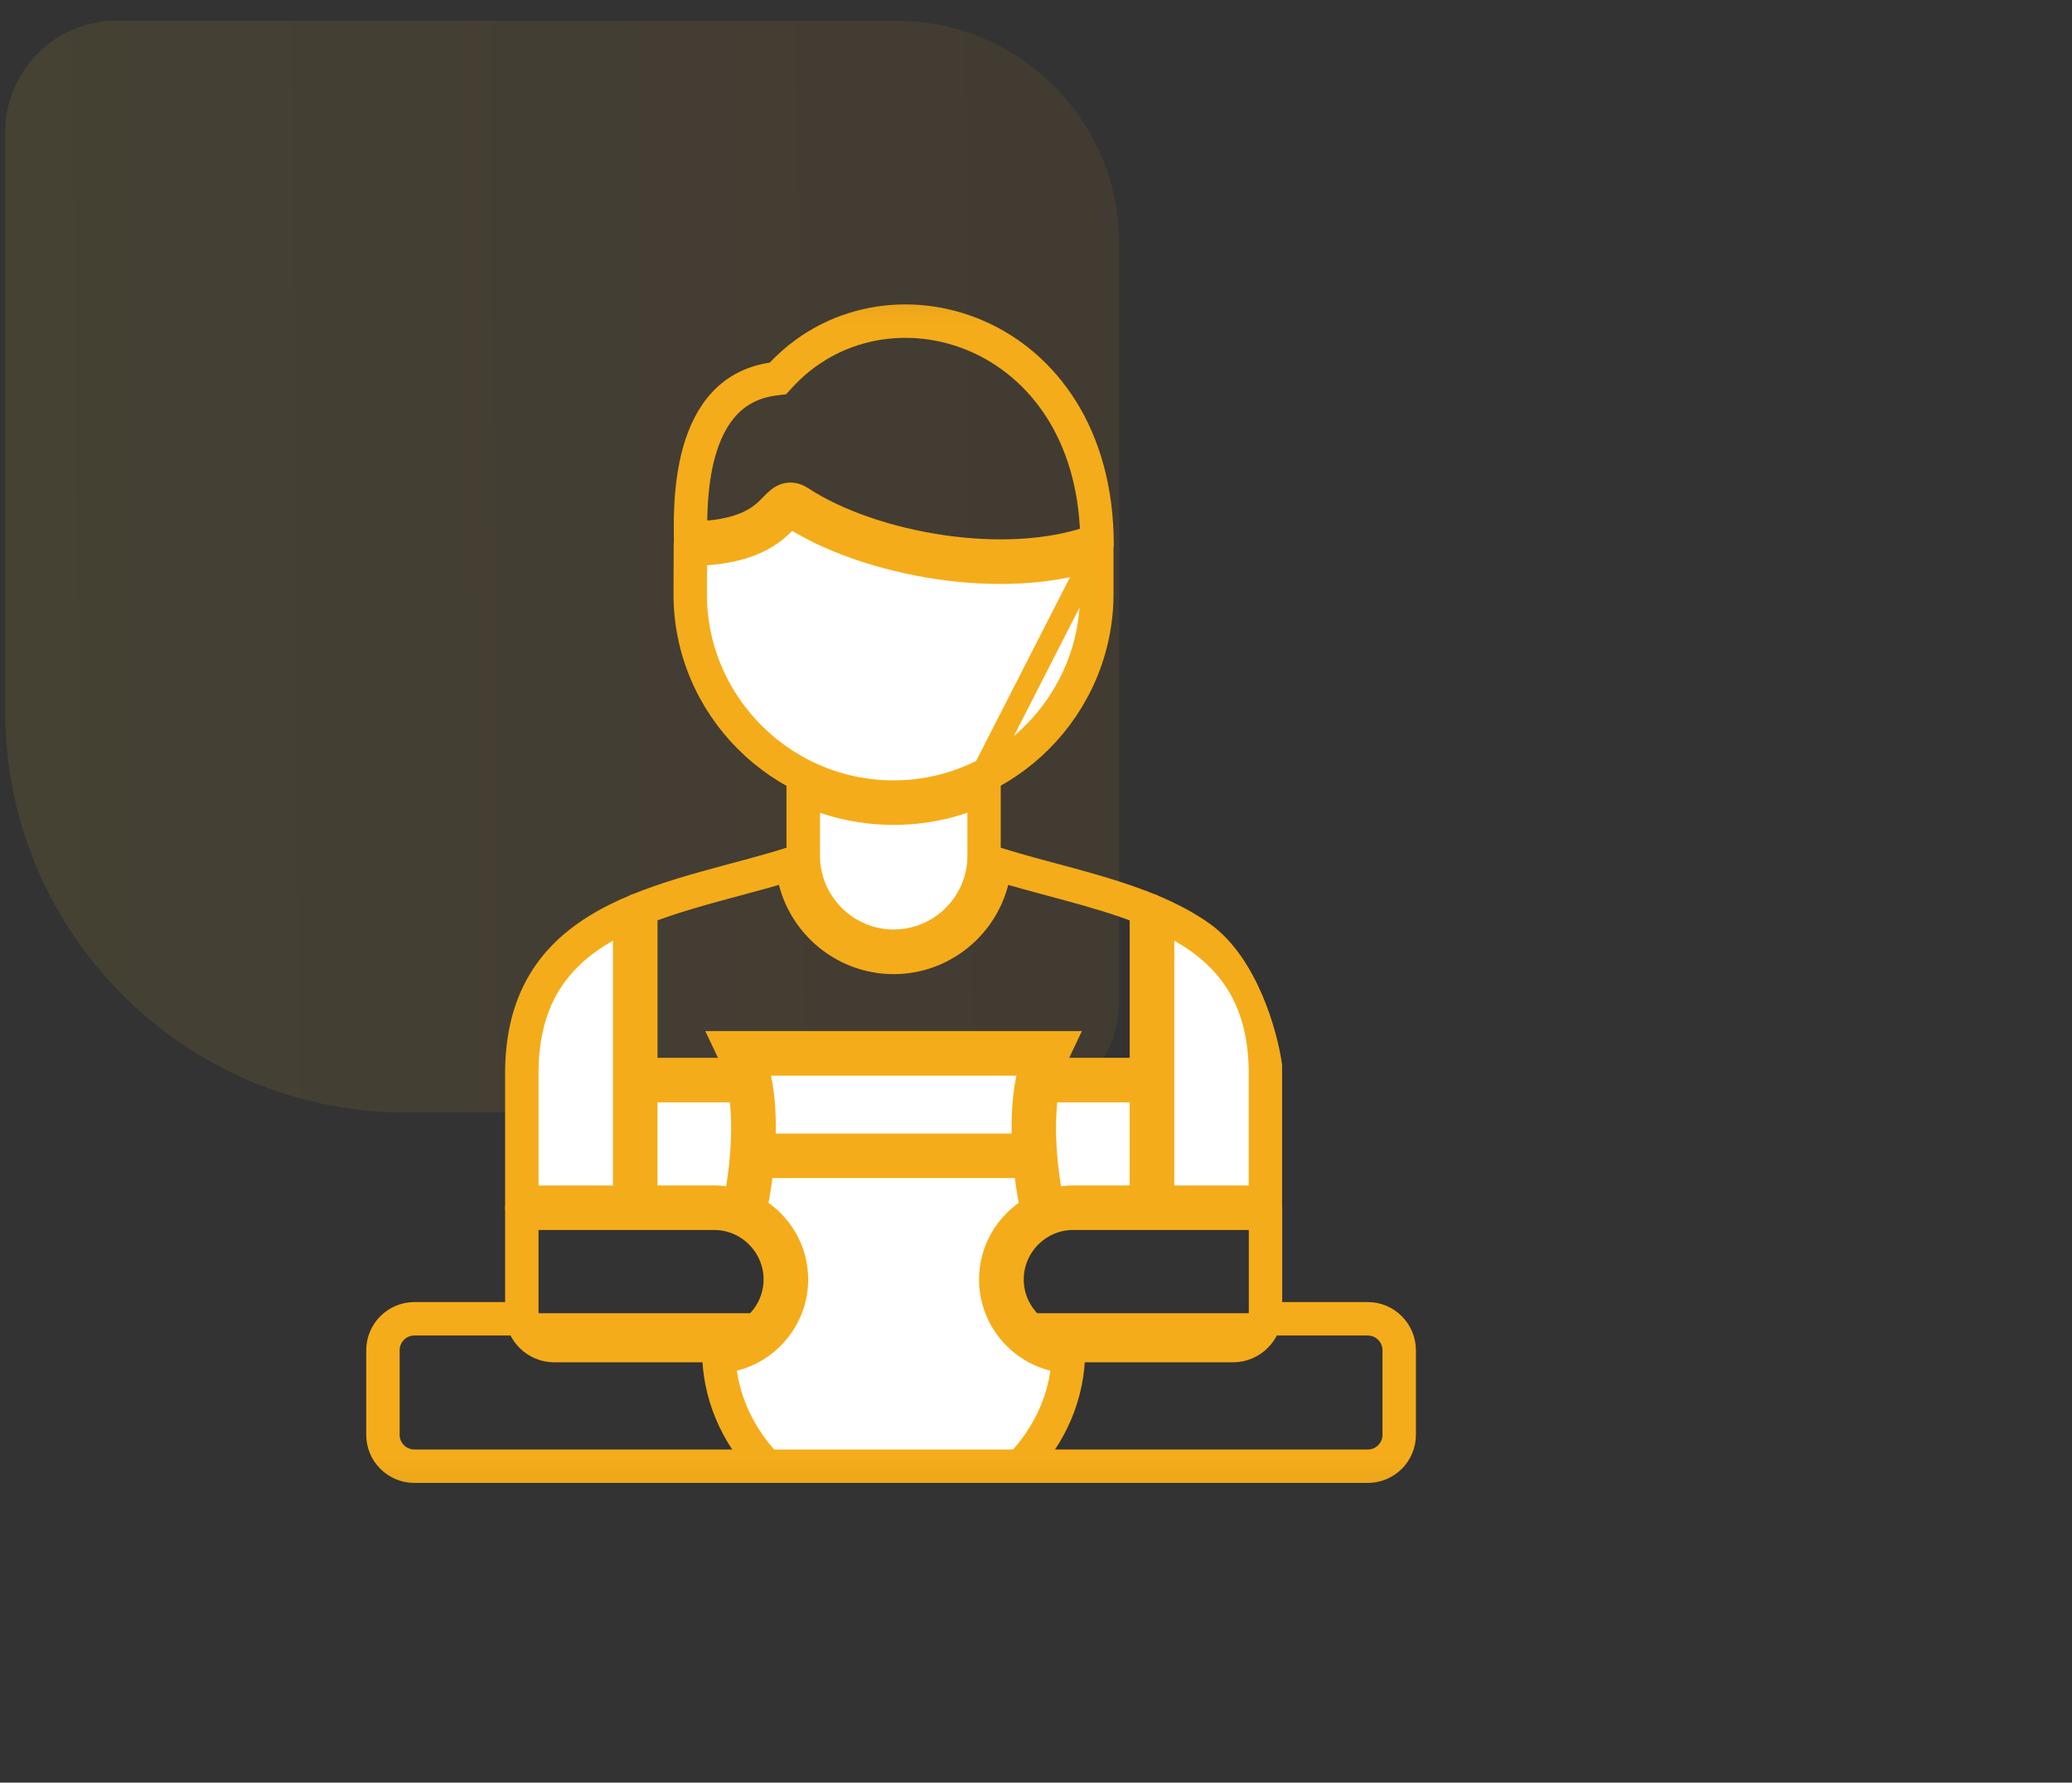 <svg width="93" height="80" viewBox="0 0 93 80" fill="none" xmlns="http://www.w3.org/2000/svg">
<rect x="0" y="0" width="93" height="80" fill="#333333" stroke="none"/>
<path opacity="0.1" d="M0.234 31.93C0.234 41.871 8.293 49.93 18.234 49.93L45.234 49.93C47.996 49.93 50.234 47.692 50.234 44.93L50.234 10.93C50.234 5.407 45.757 0.93 40.234 0.93L5.234 0.93C2.473 0.93 0.234 3.169 0.234 5.93L0.234 31.93Z" fill="url(#paint0_linear_674_2656)"/>
<g clip-path="url(#clip0_674_2656)">
<mask id="mask0_674_2656" style="mask-type:luminance" maskUnits="userSpaceOnUse" x="13" y="13" width="54" height="55">
<path d="M66.5 66.606V13.606H13.5V66.606H66.5Z" fill="white" stroke="white"/>
</mask>
<g mask="url(#mask0_674_2656)">
<path d="M61.393 59.434H18.597C17.961 59.434 17.438 59.958 17.438 60.594V64.395C17.438 65.029 17.96 65.551 18.597 65.551H61.393C62.03 65.551 62.552 65.029 62.552 64.395V60.594C62.552 59.958 62.029 59.434 61.393 59.434Z" stroke="#F5AC1A"/>
<path d="M57.045 58.934H61.393C62.305 58.934 63.052 59.682 63.052 60.594V64.395C63.052 65.307 62.305 66.051 61.393 66.051H18.597C17.685 66.051 16.938 65.307 16.938 64.395V60.594C16.938 59.682 17.685 58.934 18.597 58.934H23.172" stroke="#F5AC1A" stroke-miterlimit="10" stroke-linecap="round" stroke-linejoin="round"/>
<path d="M35.165 17.082L35.039 17.221L34.852 17.243C33.888 17.353 33.202 17.744 32.7 18.281C32.189 18.827 31.848 19.546 31.625 20.332C31.258 21.628 31.236 23.012 31.244 23.893C33.025 23.836 33.826 23.359 34.262 22.992C34.388 22.886 34.492 22.782 34.59 22.681C34.601 22.67 34.611 22.659 34.623 22.648C34.706 22.562 34.803 22.461 34.9 22.383C35.014 22.29 35.185 22.178 35.414 22.159C35.648 22.14 35.849 22.225 36.012 22.333C37.551 23.347 39.87 24.162 42.33 24.516C44.66 24.851 47.056 24.764 48.985 24.088C48.874 19.468 46.549 16.529 43.744 15.312C40.85 14.056 37.411 14.606 35.165 17.082Z" stroke="#F5AC1A"/>
<path d="M36.305 38.405C36.305 40.5 38.021 42.214 40.114 42.214C42.209 42.214 43.922 40.5 43.922 38.405V35.75C42.749 36.244 41.462 36.519 40.114 36.519C38.768 36.519 37.479 36.246 36.305 35.753V38.405Z" fill="white" stroke="#F5AC1A"/>
<path d="M32.785 47.486L32.446 46.771H33.236H40.108H46.979H47.77L47.431 47.486C47.36 47.635 47.297 47.798 47.24 47.973H51.204V40.959C50.17 40.556 49.059 40.233 47.929 39.925C47.671 39.855 47.412 39.785 47.153 39.716C46.384 39.51 45.612 39.303 44.87 39.076C44.543 41.41 42.529 43.217 40.108 43.217C37.69 43.217 35.673 41.41 35.345 39.076C34.603 39.303 33.832 39.51 33.062 39.716C32.803 39.786 32.544 39.855 32.287 39.925C31.156 40.233 30.046 40.556 29.012 40.959V47.973H32.975C32.919 47.798 32.855 47.635 32.785 47.486Z" stroke="#F5AC1A"/>
<path d="M48.979 25.141V26.647C48.979 30.058 47.027 33.038 44.183 34.523L48.979 25.141ZM48.979 25.141C46.915 25.786 44.48 25.837 42.178 25.506C39.63 25.139 37.177 24.294 35.485 23.19C35.445 23.226 35.398 23.276 35.325 23.35C35.316 23.359 35.307 23.369 35.297 23.379C35.193 23.486 35.061 23.619 34.896 23.758C34.259 24.294 33.226 24.834 31.238 24.894L31.23 26.649C31.23 26.649 31.23 26.649 31.23 26.649C31.23 26.649 31.23 26.649 31.23 26.649C31.219 30.058 33.176 33.041 36.027 34.526C37.249 35.162 38.638 35.522 40.105 35.522C41.574 35.522 42.96 35.16 44.183 34.523L48.979 25.141Z" fill="white" stroke="#F5AC1A"/>
<path d="M25.148 43.51C24.271 44.577 23.705 46 23.672 47.994V53.704H28.012V48.474V41.39C26.871 41.934 25.887 42.609 25.148 43.51Z" fill="white" stroke="#F5AC1A"/>
<path d="M33.203 48.971H29.012V53.701H32.052C32.376 53.701 32.693 53.742 32.996 53.822C33.121 53.174 33.215 52.498 33.267 51.83L33.267 51.829C33.347 50.813 33.333 49.825 33.203 48.971Z" fill="white" stroke="#F5AC1A"/>
<path d="M46.948 51.829L46.948 51.83C47 52.498 47.094 53.174 47.22 53.822C47.522 53.742 47.839 53.701 48.163 53.701H51.203V48.971H47.012C46.882 49.825 46.868 50.813 46.948 51.829Z" fill="white" stroke="#F5AC1A"/>
<path d="M52.207 53.704H56.547V47.994C56.514 46 55.949 44.577 55.072 43.51C54.332 42.609 53.348 41.934 52.207 41.39V48.474V53.704Z" fill="white" stroke="#F5AC1A"/>
<path d="M56.551 58.933V54.699H51.71H48.17C47.774 54.699 47.399 54.783 47.06 54.936L47.06 54.936C46.112 55.364 45.449 56.321 45.449 57.417C45.449 58.914 46.675 60.137 48.17 60.137H48.212H55.346C56.008 60.137 56.551 59.593 56.551 58.933Z" stroke="#F5AC1A"/>
<path d="M33.163 54.936L33.163 54.936C32.824 54.783 32.448 54.699 32.053 54.699H28.512H23.672V58.933C23.672 59.593 24.214 60.137 24.876 60.137H32.011H32.053C33.547 60.137 34.773 58.914 34.773 57.417C34.773 56.321 34.11 55.364 33.163 54.936Z" stroke="#F5AC1A"/>
<path d="M32.529 61.109C32.642 62.681 33.298 64.23 34.526 65.551H40.109H45.693C46.923 64.23 47.577 62.682 47.689 61.109C45.865 60.874 44.444 59.307 44.444 57.419C44.444 56.058 45.187 54.863 46.28 54.215C46.158 53.618 46.06 52.994 45.995 52.368H34.224C34.158 52.994 34.061 53.618 33.938 54.215C35.032 54.863 35.774 56.058 35.774 57.419C35.774 59.307 34.353 60.874 32.529 61.109Z" fill="white" stroke="#F5AC1A"/>
<path d="M34.304 51.371H45.923C45.873 50.316 45.923 49.278 46.11 48.373L46.11 48.371C46.153 48.167 46.203 47.966 46.262 47.772H40.114H33.966C34.024 47.966 34.074 48.167 34.117 48.371L34.117 48.371L34.118 48.373C34.305 49.278 34.355 50.316 34.304 51.371Z" fill="white" stroke="#F5AC1A"/>
<path d="M23.172 54.204V47.99C23.294 40.538 30.546 40.146 35.8 38.409V34.967M57.045 54.204V47.823C56.852 46.423 55.976 43.272 54.016 41.866C51.399 40.003 47.551 39.444 44.417 38.409V34.967" stroke="#F5AC1A" stroke-miterlimit="10" stroke-linecap="round" stroke-linejoin="round"/>
<path d="M57.05 54.199V58.933C57.05 59.869 56.285 60.637 55.346 60.637H48.17C46.399 60.637 44.949 59.19 44.949 57.417C44.949 55.647 46.399 54.199 48.17 54.199H57.05Z" stroke="#F5AC1A" stroke-miterlimit="10" stroke-linecap="round" stroke-linejoin="round"/>
<path d="M35.805 38.405C35.805 40.776 37.745 42.714 40.114 42.714C42.485 42.714 44.422 40.776 44.422 38.405" stroke="#F5AC1A" stroke-miterlimit="10" stroke-linecap="round" stroke-linejoin="round"/>
<path d="M51.707 40.622V54.204" stroke="#F5AC1A" stroke-miterlimit="10" stroke-linecap="round" stroke-linejoin="round"/>
<path d="M23.172 54.199V58.933C23.172 59.869 23.937 60.637 24.876 60.637H32.053C33.823 60.637 35.273 59.19 35.273 57.417C35.273 55.647 33.823 54.199 32.053 54.199H23.172Z" stroke="#F5AC1A" stroke-miterlimit="10" stroke-linecap="round" stroke-linejoin="round"/>
<path d="M46.849 54.482C46.284 52.009 46.173 48.992 46.981 47.269H40.109H33.238C34.048 48.992 33.934 52.009 33.369 54.482M32.012 60.639C32.018 62.568 32.777 64.478 34.311 66.051H40.109H45.907C47.444 64.478 48.201 62.568 48.207 60.639" stroke="#F5AC1A" stroke-miterlimit="10" stroke-linecap="round" stroke-linejoin="round"/>
<path d="M33.77 51.871H46.454" stroke="#F5AC1A" stroke-miterlimit="10" stroke-linecap="round" stroke-linejoin="round"/>
<path d="M49.479 24.434V26.647C49.479 31.802 45.26 36.022 40.105 36.022C34.95 36.022 30.716 31.805 30.73 26.647L30.739 24.398" stroke="#F5AC1A" stroke-miterlimit="10" stroke-linecap="round" stroke-linejoin="round"/>
<path d="M49.489 24.434C45.312 26.088 38.969 24.88 35.737 22.75C34.864 22.173 35.199 24.443 30.749 24.398C30.737 22.9 30.465 17.239 34.795 16.746C39.597 11.45 49.489 14.431 49.489 24.434Z" stroke="#F5AC1A" stroke-miterlimit="10" stroke-linecap="round" stroke-linejoin="round"/>
<path d="M28.512 40.622V54.204" stroke="#F5AC1A" stroke-miterlimit="10" stroke-linecap="round" stroke-linejoin="round"/>
<path d="M28.512 48.473H33.622" stroke="#F5AC1A" stroke-miterlimit="10" stroke-linecap="round" stroke-linejoin="round"/>
<path d="M46.598 48.473H51.708" stroke="#F5AC1A" stroke-miterlimit="10" stroke-linecap="round" stroke-linejoin="round"/>
</g>
</g>
<defs>
<linearGradient id="paint0_linear_674_2656" x1="-0.356" y1="20.486" x2="50.239" y2="20.069" gradientUnits="userSpaceOnUse">
<stop stop-color="#E3C135"/>
<stop offset="1" stop-color="#C87E29"/>
</linearGradient>
<clipPath id="clip0_674_2656">
<rect width="54" height="54" fill="white" transform="translate(13 13.106)"/>
</clipPath>
</defs>
</svg>

